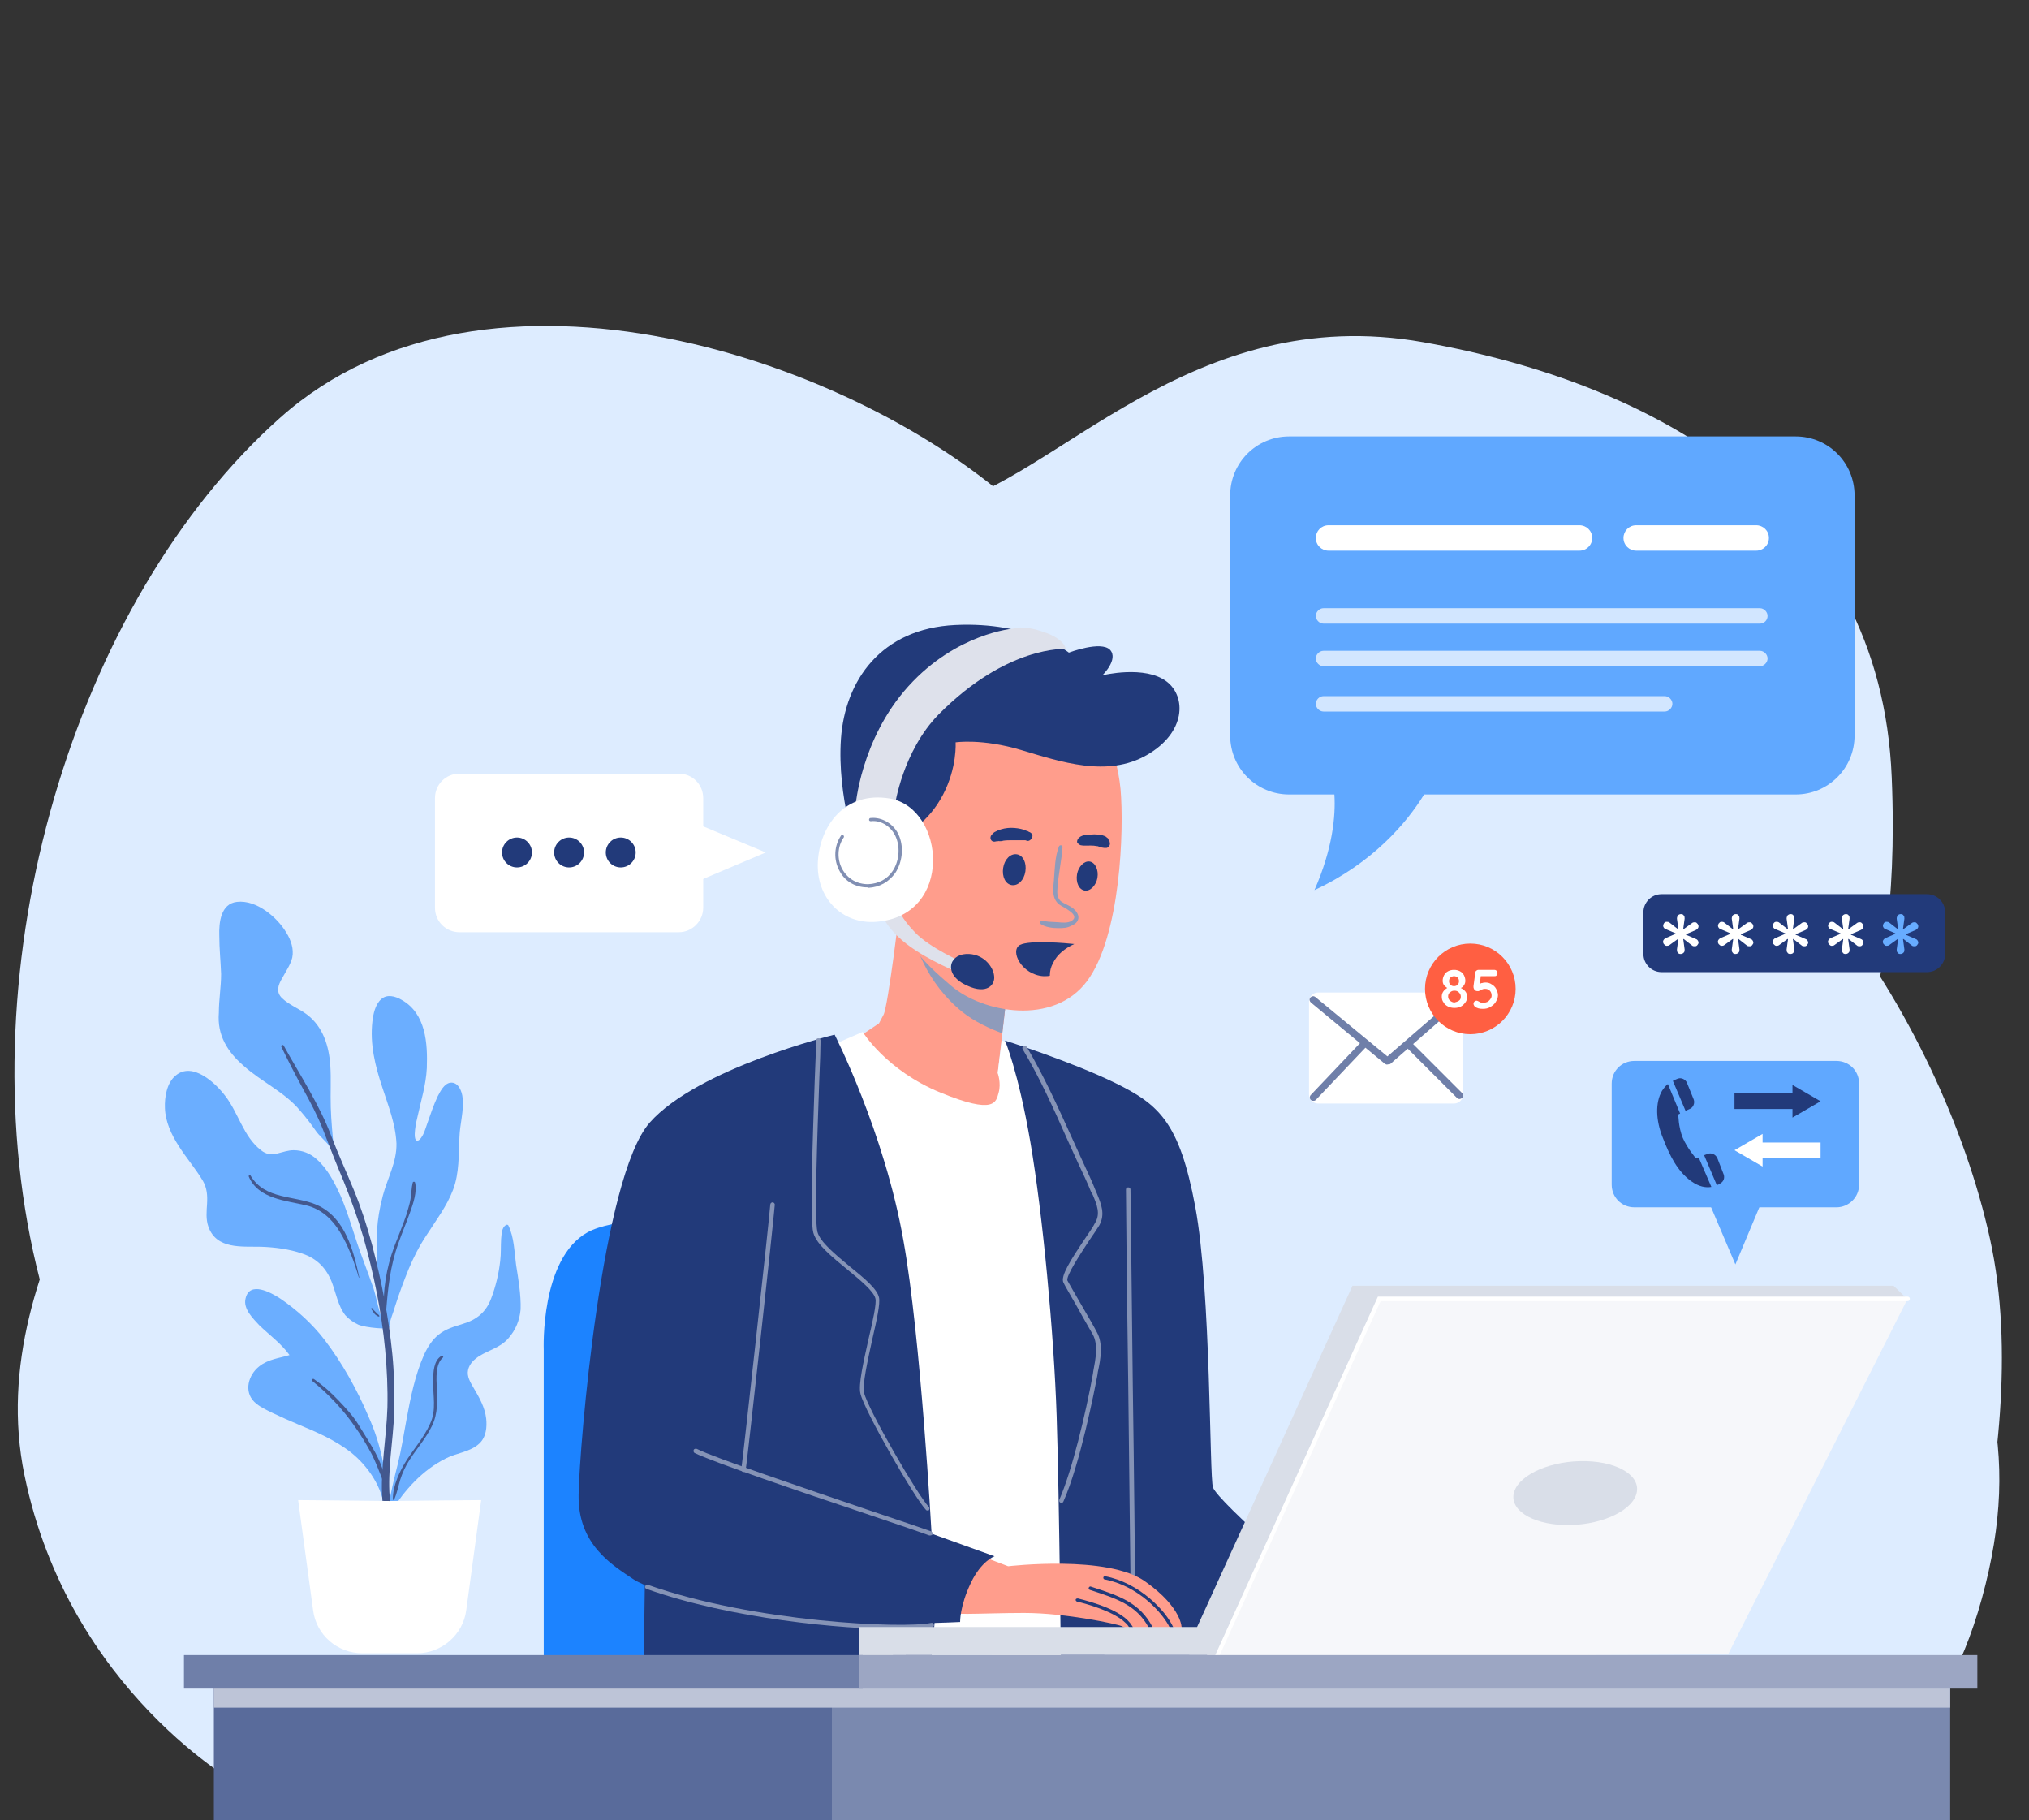 <?xml version="1.0" encoding="UTF-8"?>
<!-- Generator: Adobe Illustrator 27.9.0, SVG Export Plug-In . SVG Version: 6.00 Build 0)  -->
<svg xmlns="http://www.w3.org/2000/svg" xmlns:xlink="http://www.w3.org/1999/xlink" version="1.1" id="Layer_1" x="0px" y="0px" viewBox="0 0 447.8 401.6" style="enable-background:new 0 0 447.8 401.6;" xml:space="preserve">
<rect x="0" y="0" width="447.8" height="401.6" fill="#333333" stroke="none"/>
<style type="text/css">
	.st0{fill:#DDECFF;}
	.st1{fill:#60A8FF;}
	.st2{fill:#223A7A;}
	.st3{fill:#FFFFFF;}
	.st4{fill:#1C83FF;}
	.st5{fill:#FF9D8C;}
	.st6{fill:#8593B6;}
	.st7{fill:#8E9BBB;}
	.st8{fill:#DEE1EB;}
	.st9{fill:#818FB3;}
	.st10{fill:#6BAEFF;}
	.st11{fill:#43588E;}
	.st12{fill:#F6F7FA;}
	.st13{fill:#D9DEE8;}
	.st14{fill:#596B9B;}
	.st15{fill:#7A89AF;}
	.st16{fill:#BDC4D7;}
	.st17{fill:#6F7FA9;}
	.st18{fill:#9CA6C3;}
	.st19{fill:#D2E6FF;}
	.st20{fill:#FF5F42;}
	.st21{fill:#67ACFF;}
</style>
<g id="BACKGROUND">
	<path class="st0" d="M78.3,384.3c0,0-54.6-38.9-70.3-105.1s8.3-146.5,53.8-187c45.5-40.6,127.4-13.2,163.9,20.7   s36.4,33.9,36.4,33.9s34.8,19,80.3,17.4c45.5-1.7,86.1,60.4,96.8,109.2s-14.9,113.4-14.9,113.4L78.3,384.3z"></path>
	<path class="st0" d="M53.4,394.2c0,0-38.1-20.7-48-68.7s33.1-91.9,37.2-115.9s-5-53.8,33.1-77s105.9-14.9,131.6-20.7   c25.7-5.8,55.4-45.5,106.8-36.4c51.3,9.1,101,36.4,103.4,96c2.5,59.6-16.6,61.2,2.5,93.5c19,32.3,26.5,54.6,17.4,87.7   s-28.1,42.2-28.1,42.2L53.4,394.2z"></path>
	<path class="st0" d="M132.9,383.4c-2.4-2.5-37.1-72,1.6-135.7s135.8-56.3,174.5-31.4s57.6,57.1,61.6,91   c3.9,33.9-22.1,86.9-22.1,86.9L132.9,383.4z"></path>
</g>
<g id="OBJECTS">
	<g>
		<g>
			<path class="st1" d="M405.3,266.4h-44.6c-2.8,0-5-2.2-5-5v-22.3c0-2.8,2.2-5,5-5h44.6c2.8,0,5,2.2,5,5v22.3     C410.3,264.2,408,266.4,405.3,266.4z"></path>
			<polygon class="st1" points="383,279 390,262.3 375.9,262.3    "></polygon>
		</g>
		<g>
			<g>
				<g>
					<polygon class="st2" points="382.8,244.7 395.6,244.7 395.6,246.6 401.8,243 395.6,239.4 395.6,241.2 382.8,241.2      "></polygon>
				</g>
				<g>
					<polygon class="st3" points="401.8,252.1 389,252.1 389,250.2 382.8,253.8 389,257.4 389,255.5 401.8,255.5      "></polygon>
				</g>
			</g>
			<g>
				<path class="st2" d="M374.9,255.4l-0.6,0.2c0,0-1.9-2.2-2.9-4.5c-1-2.4-1-5.2-1-5.2l0.4-0.2l-2.7-6.5c-0.5,0.4-0.9,0.9-1.3,1.5      c-1.5,2.6-1.4,6.5,0.2,10.4c1.5,3.9,3.2,7.3,6.2,9.5c1.8,1.3,3.3,1.5,4.5,1.3L374.9,255.4z"></path>
				<path class="st2" d="M376.9,254.6l-0.8,0.3l2.8,6.6c0.3-0.1,0.6-0.2,0.8-0.4c0.7-0.4,1-1.2,0.7-2l-1.4-3.6      C378.6,254.7,377.7,254.3,376.9,254.6z"></path>
				<path class="st2" d="M370.3,238c-0.3,0.1-0.7,0.3-1.1,0.5l2.8,6.6l0.9-0.4c0.8-0.3,1.2-1.3,0.9-2.1l-1.5-3.7      C372,238.2,371.1,237.7,370.3,238z"></path>
			</g>
		</g>
	</g>
	<g>
		<path class="st4" d="M120,372.3v-74.5c0,0-0.8-20.1,9.7-25.9s55-2.7,55-2.7v103H120V372.3z"></path>
	</g>
	<g>
		<g>
			<path class="st5" d="M198.7,199.5c0,0-2.7,22.6-3.7,24.4c-1,1.9-1,1.9-1,1.9l-5.2,3.5c0,0,9.9,14.1,22.1,16.3     c12.2,2.3,11.2-5,11.2-5l-1.9-3.9l2.5-21.5C222.7,215.2,200.5,205.1,198.7,199.5z"></path>
		</g>
		<path class="st3" d="M182.3,231.2l8.1-3.5c0,0,5.2,8.5,17.2,13.4s12.2,2.1,12.8,0s-0.2-4.3-0.2-4.3l0.9-7.2l4.8,1.6l16.7,134.7    l-42.8,2.1L182.3,231.2z"></path>
		<g>
			<path class="st2" d="M221.8,229.6c0,0,2.9,6.7,5.6,22.4s5.2,42.2,5.8,60.4s1,59.8,1,59.8s53.4,0,54,0s4.3-20.5,4.3-20.5     s-23.6-20.2-24.8-23.5c-0.8-2.2-0.4-43.1-3.9-61.9s-8.1-22.6-17.6-27.3C236.4,234.2,221.8,229.6,221.8,229.6z"></path>
		</g>
		<g>
			<path class="st6" d="M250,348.6c-0.3,0-0.5-0.2-0.5-0.5c0-1.5-0.3-22.5-0.5-42.8c-0.3-20.3-0.5-41.3-0.5-42.8     c0-0.3,0.2-0.5,0.5-0.5s0.5,0.2,0.5,0.5c0,1.5,0.3,22.5,0.5,42.8c0.3,20.3,0.5,41.3,0.5,42.8C250.5,348.3,250.3,348.6,250,348.6z     "></path>
		</g>
		<g>
			<path class="st2" d="M142.4,343.5l-0.4,28.8h62.9c0,0,2.7-24.4,1.7-26.7C205.5,343.3,142.4,343.5,142.4,343.5z"></path>
		</g>
		<g>
			<path class="st7" d="M212.4,223.3c2.6,2.1,6.1,3.7,8.8,4.7l1.5-12.8c0,0-16.6-7.6-22.3-13.3C201.6,208.4,204.5,216.9,212.4,223.3     z"></path>
		</g>
		<g>
			<path class="st5" d="M242.1,157.5c0,0,4.3,7.4,5.2,16.6c0.8,9.1,0,32.5-7.4,42.4s-23,7-30,1c-6.5-5.5-12.8-11.6-14.5-23.6     s3.5-34.8,18.2-39.5C228.3,149.6,242.1,157.5,242.1,157.5z"></path>
		</g>
		<g>
			<g>
				<path class="st5" d="M260.8,359.3c0,0-0.7,0-1.8,0c-0.3,0-0.6,0-0.9,0c-1.1,0-2.4-0.1-3.7-0.1c-0.3,0-0.6,0-0.9,0      c-1.3,0-2.4,0.1-3.5,0.1l0,0c-0.2,0-0.5,0-0.8,0c-0.1,0-0.2,0-0.3,0c-0.6-0.1-0.7-0.2-1.4-0.5c-0.8-0.4-12.2-2.9-21.5-2.9      c-9.2,0-17.5,0.7-18.9-0.5c-1.4-1.1-2.2-12.8,5.7-13.5l9.7,3.7c0,0,22.1-2.6,30.3,3.4C261,354.8,260.8,359.3,260.8,359.3z"></path>
			</g>
			<g>
				<g>
					<path class="st2" d="M250.1,359.2c-0.2,0-0.5,0-0.8,0c-0.2-0.3-0.6-0.9-0.9-1.1c-2.5-2.5-8.5-4.2-10.7-4.7       c-0.2-0.1-0.3-0.2-0.3-0.4c0-0.2,0.2-0.3,0.5-0.3c3.2,0.8,10,2.7,11.9,6C249.8,358.6,250,359,250.1,359.2z"></path>
				</g>
			</g>
			<g>
				<g>
					<path class="st2" d="M254.4,359.1c-0.3,0-0.6,0-0.9,0c-2.7-5-7.2-6.4-12.7-8.2l-0.3-0.1c-0.2-0.1-0.3-0.3-0.2-0.5       s0.3-0.3,0.5-0.2l0.3,0.1C246.9,352.1,251.6,353.6,254.4,359.1z"></path>
				</g>
			</g>
			<g>
				<g>
					<path class="st2" d="M259,359.2c-0.3,0-0.6,0-0.8,0c-1.7-3.5-7.1-9.3-14.4-10.7c-0.2,0-0.3-0.2-0.3-0.4c0-0.2,0.2-0.3,0.4-0.3       C251.3,349.2,257.3,355.3,259,359.2z"></path>
				</g>
			</g>
		</g>
		<g>
			<path class="st2" d="M200.3,183.7c0,0,4.6-2.2,7.8-8.3s2.8-11.6,2.8-11.6s5.8-0.9,14.5,1.7c8.7,2.6,19,6.1,27.7,1.1     c8.7-5,8.7-12.9,4.4-16.2c-4.8-3.7-14.2-1.4-14.2-1.4s3.6-3.5,1.7-5.6c-2-2.1-9.1,0.6-9.1,0.6s-8.7-6.9-25.1-6.1     c-16.4,0.8-24.3,12.3-25.2,25.1s3.7,25.7,3.7,25.7L200.3,183.7z"></path>
		</g>
		<g>
			<g>
				<path class="st7" d="M233.7,186.8c-0.9,2.3-0.9,5-1.1,7.4c-0.2,1.9-0.5,4.1,1.2,5.4c0.8,0.6,4.8,2.3,2.7,3.6      c-0.8,0.5-2.1,0.4-2.9,0.3c-0.6,0-1.2-0.1-1.8-0.1s-1.3-0.2-1.9-0.2c-0.4,0-0.5,0.5-0.2,0.7c1,0.7,2.6,0.9,3.8,0.9s2,0,3.1-0.6      c0.7-0.3,1.3-0.8,1.4-1.6c0.1-0.9-0.6-1.7-1.2-2.2c-0.8-0.6-1.7-0.9-2.5-1.4c-1.1-0.8-1-2.1-0.9-3.3c0.2-2.9,0.9-5.8,1.1-8.8      C234.5,186.4,233.8,186.4,233.7,186.8L233.7,186.8z"></path>
			</g>
		</g>
		<g>
			<path class="st2" d="M242.2,193.7c-0.3,1.7-1.6,3-2.8,2.8c-1.3-0.2-2-1.8-1.7-3.6c0.3-1.7,1.6-3,2.8-2.8     C241.7,190.3,242.5,191.9,242.2,193.7z"></path>
		</g>
		<g>
			<path class="st2" d="M226.3,192.3c-0.3,1.9-1.6,3.2-3,3s-2.2-1.9-1.9-3.8c0.3-1.9,1.6-3.2,3-3S226.6,190.4,226.3,192.3z"></path>
		</g>
		<g>
			<g>
				<path class="st2" d="M238.5,186.5c1,0.2,1.9,0,2.9,0.1c0.2,0,0.5,0.1,0.7,0.1s-0.3,0-0.1,0h0.1c0.1,0,0.2,0,0.4,0.1      s0.4,0.1,0.6,0.2c0.2,0,0.4,0.1,0.6,0.1c0.1,0,0.2,0,0.3,0c-0.1,0-0.1,0-0.2,0h0.4c0.6-0.1,0.9-0.8,0.7-1.3      c0-0.2-0.1-0.3-0.2-0.4c0-0.1-0.1-0.1-0.1-0.2l0.1,0.1c0-0.1-0.1-0.1-0.1-0.2c-0.1-0.1-0.1-0.2-0.2-0.2      c-0.1-0.1-0.2-0.1-0.2-0.2c-0.3-0.2-0.6-0.3-0.9-0.4c-0.6-0.1-1.2-0.2-1.8-0.2s-1.2,0.1-1.8,0.1c-0.5,0.1-1.1,0.2-1.5,0.6      c-0.3,0.2-0.5,0.6-0.5,1C237.8,186,238.1,186.4,238.5,186.5L238.5,186.5z"></path>
			</g>
		</g>
		<g>
			<g>
				<path class="st2" d="M227.4,183.7c-0.1-0.1-0.3-0.1-0.4-0.2c-0.1-0.1-0.4-0.2-0.2-0.1c-0.1,0-0.2-0.1-0.3-0.1      c-0.4-0.2-0.8-0.3-1.2-0.4c-0.9-0.2-1.9-0.3-2.9-0.2s-2,0.4-2.9,0.9c-0.1,0.1-0.3,0.2-0.4,0.3c-0.1,0.1-0.1,0.2-0.2,0.3      c0,0,0-0.1,0.1-0.1c-0.3,0.2-0.4,0.5-0.4,0.8s0.2,0.6,0.4,0.7c0.3,0.2,0.7,0.1,1,0c-0.2,0-0.3,0-0.5,0c0.3,0,0.5,0.1,0.8,0      c0,0,0.3-0.1,0.1,0c-0.2,0,0.3,0,0.3,0c0.1,0,0.4,0,0,0c0.1,0,0.1,0,0.2,0c0.2,0,0.3,0,0.5-0.1c0.7-0.1,1.4-0.1,2-0.1      s1.3,0,1.9,0c0.3,0,0.5,0,0.8,0c0.2,0,0.1,0,0,0c0.1,0,0.1,0,0.2,0c0.1,0,0.2,0.1,0.3,0.1c0.4,0.2,1-0.2,1.1-0.6      C228,184.5,227.9,184,227.4,183.7L227.4,183.7z"></path>
			</g>
		</g>
		<g>
			<path class="st2" d="M232.4,212.5c0.9-1.9,2.7-3.3,4.7-4.2c-1.7-0.2-9.9-0.9-12,0.2c-2.3,1.3,0.4,6.6,5.2,6.9c0.5,0,1,0,1.4-0.1     C231.7,214.3,231.9,213.4,232.4,212.5z"></path>
		</g>
		<g>
			<path class="st8" d="M194.5,201.4c0,0,0.8,3.2,5.6,6.9s11.7,6.4,11.7,6.4l0.6-2.4c0,0-7.1-3.1-10.4-6.5c-3.3-3.4-3.7-5.3-3.7-5.3     L194.5,201.4z"></path>
		</g>
		<g>
			<path class="st2" d="M213.2,210.5c3.8-0.2,6,2.8,6.2,4.8c0.3,2-1.6,4.2-5.9,2.2C208.2,215.2,209.3,210.7,213.2,210.5z"></path>
		</g>
		<g>
			<path class="st8" d="M197.5,177.7c0,0,1.7-11.9,9.6-20c15.2-15.4,28.1-14.5,28.1-14.5s-0.1-2.2-5-3.8c-4.6-1.6-6.6-0.7-6.6-0.7     s-12.5,1-23.1,12.7S188.8,178,188.8,178L197.5,177.7z"></path>
		</g>
		<g>
			<g>
				<path class="st3" d="M196.4,176.2c-10-1.7-15.5,6.1-15.9,14s5.3,13.8,12.9,13.2C210.6,202.1,208.6,178.3,196.4,176.2z"></path>
			</g>
			<g>
				<path class="st9" d="M191.4,195.8c-2.6,0-4.9-1.3-6.1-3.6c-1.4-2.5-1.2-5.6,0.3-7.8c0.1-0.2,0.3-0.2,0.5-0.1      c0.2,0.1,0.2,0.4,0.1,0.5c-1.4,2-1.5,4.8-0.3,7c1.2,2.1,3.2,3.3,5.7,3.3c2.3-0.1,4.2-1.1,5.4-2.9c1.4-2.1,1.7-5,0.8-7.3      c-0.9-2.4-3.3-4-5.6-3.7c-0.2,0-0.4-0.1-0.4-0.3s0.1-0.4,0.3-0.4c2.6-0.3,5.4,1.4,6.4,4.1c1,2.6,0.6,5.7-0.9,8      c-1.4,2-3.5,3.2-6,3.3C191.6,195.8,191.5,195.8,191.4,195.8z"></path>
			</g>
		</g>
		<g>
			<path class="st2" d="M184.2,228.3c0,0-30.2,7.4-40.8,19.4c-10.6,12-15.5,71.2-15.7,82.1c-0.2,11,7.4,15.5,12,18.6     s24.6,8.7,40.8,9.5s31.4,0,31.4,0s-0.1-3.5,2.4-8.7c2.3-4.8,5.2-5.8,5.2-5.8l-13.9-5c0,0-2.4-43.5-6.2-64.6     C195.2,249.8,184.2,228.3,184.2,228.3z"></path>
		</g>
		<g>
			<path class="st6" d="M234.3,331.6c-0.1,0-0.1,0-0.2,0c-0.3-0.1-0.4-0.4-0.3-0.7c2.8-6.4,5.8-18.9,7.4-27.7l0.1-0.7     c0.5-2.6,1.1-5.8-0.1-8c-0.6-1.1-2.1-3.6-3.4-6c-1.4-2.5-2.8-4.8-3.1-5.5c-0.7-1.4,1.6-5,4.9-9.9c0.9-1.3,1.7-2.5,2.1-3.3     c1.2-2,0.4-3.9-0.5-6.1l-0.4-0.7c-0.8-2-1.8-4.1-2.7-6c-0.4-0.8-0.7-1.6-1.1-2.4c-0.5-1.1-1-2.2-1.5-3.3     c-2.9-6.5-5.9-13.3-9.8-19.8c-0.1-0.2-0.1-0.5,0.2-0.7c0.2-0.1,0.5-0.1,0.7,0.2c3.9,6.6,6.9,13.3,9.9,19.9c0.5,1.1,1,2.2,1.5,3.3     c0.4,0.8,0.7,1.6,1.1,2.4c0.9,2,1.9,4,2.7,6.1l0.3,0.7c0.9,2.2,1.9,4.5,0.5,7c-0.5,0.8-1.3,2-2.2,3.3c-1.7,2.6-5.3,8-4.8,8.9     c0.4,0.7,1.7,3,3.1,5.4s2.8,4.8,3.4,6c1.4,2.5,0.8,6,0.2,8.7l-0.1,0.7c-0.6,3.2-3.8,19.6-7.5,27.9     C234.6,331.5,234.5,331.6,234.3,331.6z"></path>
		</g>
		<g>
			<path class="st6" d="M204.8,333.3c-0.1,0-0.3,0-0.4-0.1c-2.4-2.4-13.7-22-14.5-25.7c-0.5-2,0.7-7.1,1.8-12.1     c0.9-3.8,1.8-7.8,1.5-8.9c-0.4-1.6-3.3-4-6.1-6.3c-3.4-2.8-6.9-5.6-7.6-8.2c-0.8-2.9-0.1-21.3,0.3-33.4c0.2-4.4,0.3-7.8,0.3-9     c0-0.3,0.2-0.5,0.5-0.5l0,0c0.3,0,0.5,0.2,0.5,0.5c0,1.2-0.1,4.7-0.3,9.1c-0.4,11.3-1.1,30.3-0.4,33.1c0.6,2.3,4.1,5.1,7.2,7.7     c3.1,2.5,6,4.9,6.4,6.8c0.3,1.3-0.5,5-1.5,9.3c-1,4.6-2.2,9.9-1.8,11.7c0.8,3.6,12,22.9,14.3,25.2c0.2,0.2,0.2,0.5,0,0.7     C205,333.3,204.9,333.3,204.8,333.3z"></path>
		</g>
		<g>
			<path class="st6" d="M164.1,324.8L164.1,324.8c-0.3,0-0.5-0.3-0.5-0.6c0.4-2.6,6.1-54.4,6.4-58.4c0-0.3,0.3-0.5,0.5-0.5     c0.3,0,0.5,0.3,0.5,0.5c-0.3,4-6,55.8-6.4,58.4C164.6,324.6,164.4,324.8,164.1,324.8z"></path>
		</g>
		<g>
			<path class="st6" d="M205.3,338.8c-0.1,0-0.1,0-0.2,0c-1.3-0.5-6.9-2.4-14-4.8c-14.4-4.8-34-11.5-37.8-13.4     c-0.2-0.1-0.3-0.4-0.2-0.7c0.1-0.2,0.4-0.3,0.7-0.2c3.7,1.9,24.1,8.8,37.6,13.4c7.1,2.4,12.8,4.3,14.1,4.8     c0.3,0.1,0.4,0.4,0.3,0.7C205.7,338.7,205.5,338.8,205.3,338.8z"></path>
		</g>
		<g>
			<path class="st6" d="M198.4,359.5c-12.6,0-37.1-2.3-55.7-8.9c-0.3-0.1-0.4-0.4-0.3-0.6c0.1-0.3,0.4-0.4,0.6-0.3     c23.5,8.3,56.4,9.7,62.5,8.4c0.3-0.1,0.5,0.1,0.6,0.4s-0.1,0.5-0.4,0.6C204.4,359.3,201.8,359.5,198.4,359.5z"></path>
		</g>
	</g>
	<g>
		<g>
			<g>
				<path class="st10" d="M53.8,235.2c3.9,3.5,8.9,5.7,12.3,9.7c1.4,1.6,2.6,3.2,3.8,4.9c0.9,1.2,3.4,3.2,3.8,4.7      c0.2,0.7,0.1-0.2,0-0.9v-0.1c-0.3-3-0.6-6.1-0.7-9.2c-0.1-3.1,0.1-6.1-0.1-9.2c-0.3-4.3-1.6-8.5-5.1-11.2      c-1.7-1.3-3.9-2.1-5.5-3.6c-1.5-1.4-0.9-3,0-4.5c0.8-1.5,1.8-2.9,2.2-4.5c0.4-1.9-0.3-3.9-1.3-5.5c-2-3.4-6.6-7.3-10.9-6.8      c-3.6,0.4-4,4.6-3.9,7.5c0,2.8,0.3,5.6,0.4,8.4c0,2.9-0.5,5.7-0.5,8.6C47.9,228.4,50.2,232.1,53.8,235.2z"></path>
				<path class="st10" d="M90.2,280c1.1-2.6,2.3-5,3.9-7.4c2.1-3.3,4.5-6.4,5.9-10.1s1.2-7.7,1.4-11.6c0.1-2.9,1-5.7,0.7-8.6      c-0.1-1.4-0.9-3.6-2.7-3.4c-1.4,0.2-2.2,1.9-2.8,3c-0.9,1.9-1.6,4-2.3,6c-0.3,0.8-0.5,1.6-0.9,2.4c-0.2,0.4-0.8,1.5-1.4,1.4      c-1-0.3-0.1-4.4,0.1-5.1c0.8-3.7,1.9-7.1,2.1-10.9c0.2-5.5-0.2-12.1-5.6-15.1c-1.4-0.8-3.2-1.3-4.5-0.1s-1.7,3.2-1.9,4.8      c-0.6,5.1,0.6,9.9,2.2,14.7c1.3,4,2.9,8,3.1,12.3c0.1,4.1-2,7.7-3,11.5c-1.6,6.1-1.3,9.4-1.3,11.4c0,2.5,0.1,4.9,0.3,7.4      c0.2,2.3,0.4,4.6,0.6,6.8c0.1,0.5,0.1,0.9,0.2,1.4c-0.9-2.1-1.2-4.5-1.9-6.6c-1.3-3.8-2.8-7.4-4-11.2c-1-3.1-2-6.3-3.3-9.3      c-1.3-2.8-2.8-5.8-5.2-7.9c-1.4-1.3-3.2-2-5.1-2c-1.2,0-2.3,0.4-3.5,0.7c-1.4,0.4-2.6,0.2-3.7-0.7c-3.9-3-5-8.3-7.9-12      c-2.1-2.8-7.2-7.6-10.9-4.5c-2,1.6-2.5,4.8-2.4,7.2c0.1,3,1.4,5.8,3,8.3c1.7,2.7,3.8,5.1,5.4,7.8c0.9,1.6,1,3.2,0.9,5      c-0.1,1.7-0.3,3.4,0.3,5.1c1.8,5,7.3,4.3,11.6,4.4c3,0.1,6.2,0.5,9.1,1.5c3.3,1.1,5.4,3.3,6.6,6.5c0.9,2.4,1.3,5,2.9,7.1      c0.8,0.9,1.8,1.6,2.9,2.1c1.7,0.7,6.8,1.1,6.8,0.6c0.1-1.6,0.9-3.2,1.3-4.7C88.1,285.4,89.1,282.7,90.2,280z"></path>
				<path class="st10" d="M113.9,279.1c-0.4-2.9-0.4-6-1.7-8.7c-0.1-0.2-0.4-0.2-0.5-0.1c-1,0.5-1,2.1-1.1,3.1      c-0.1,1.6,0,3.2-0.2,4.8c-0.3,2.8-1,5.7-2,8.3c-1.1,3-3.2,4.7-6.2,5.6c-1.9,0.6-3.8,1.1-5.4,2.4c-1.4,1.1-2.4,2.7-3.2,4.4      c-2,4.5-3,9.5-3.9,14.4c-0.6,3.2-1.1,6.5-1.9,9.7s-1.6,6.4-2.1,9.7c-0.1,0.2-0.2,0.3-0.2,0.5c-0.2,0.5,0.6,0.8,0.8,0.3      c3.1-4.8,6.9-9.1,12.1-11.7c2.3-1.2,5.4-1.4,7.4-3.3c1.5-1.4,1.7-3.6,1.5-5.5c-0.3-2.5-1.5-4.6-2.8-6.8      c-0.7-1.2-1.5-2.5-1.2-3.9s1.4-2.4,2.5-3.1c2.1-1.3,4.7-1.9,6.4-3.9c1.6-1.8,2.5-4,2.7-6.4C115,285.7,114.4,282.2,113.9,279.1z"></path>
				<path class="st10" d="M71.6,295.6c-2.7-3.5-6.1-6.6-9.8-9.1c-2-1.3-6.7-3.9-7.6,0c-0.6,2.3,1.7,4.5,3.1,6c2.2,2.1,4.8,4,6.6,6.5      c-2.3,0.7-4.7,0.9-6.7,2.5c-2.4,1.9-3.4,5.5-1.1,7.8c1.1,1.1,2.7,1.8,4.1,2.5c1.9,0.9,3.7,1.7,5.6,2.5c4.1,1.7,8.3,3.5,11.8,6.3      c3.6,2.9,6.9,7.7,7.2,12.4c0,0.4-0.1,0,0.1-0.2c0.1,0.1,0.6-0.1,0.6-0.4c-0.1-6.9-1.3-13.5-4.2-19.9      C78.8,306.6,75.5,300.7,71.6,295.6z"></path>
			</g>
			<g>
				<path class="st11" d="M62.1,231c1.5,3.1,3.1,6.2,4.8,9.3c1.6,2.9,3.2,5.9,4.4,9c1.5,3.9,3,7.7,4.6,11.5c1.6,4,3.1,8.1,4.3,12.2      c2.3,8.1,4,16.4,4.8,24.8c0.4,4.3,0.6,8.5,0.5,12.8c-0.1,3.3-0.5,6.7-0.8,10c-0.3,3.5-0.6,7-0.3,10.4c0.2,2.9,0.7,6.4,3,8.4      c0.4,0.4,1.1-0.1,0.8-0.6c-2.7-5.5-2.5-11.5-2-17.4c0.3-3.3,0.7-6.6,0.8-9.9c0.1-4.2,0-8.4-0.4-12.6c-0.8-8.2-2.4-16.3-4.5-24.3      c-1.1-4.1-2.4-8.1-4-12s-3.4-7.8-4.9-11.7c-2.7-7.2-6.9-13.5-10.6-20.2C62.4,230.4,61.9,230.7,62.1,231L62.1,231z"></path>
			</g>
			<g>
				<path class="st11" d="M85.2,289.6c0.4-5.2,0.9-10.2,2.7-15.2c0.8-2.3,1.8-4.6,2.6-6.9c0.7-1.9,1.6-4.6,1.1-6.6      c-0.1-0.2-0.4-0.2-0.5,0c-0.3,1.2-0.3,2.5-0.5,3.7s-0.6,2.3-0.9,3.4c-0.8,2.4-1.8,4.7-2.7,7.1c-1.7,4.6-2.6,9.7-2.2,14.6      C84.8,289.9,85.1,289.9,85.2,289.6L85.2,289.6z"></path>
			</g>
			<g>
				<path class="st11" d="M54.9,259.6c2.1,5,8.3,5.3,12.8,6.4c3.2,0.8,5.6,3,7.3,5.8c1.9,3.1,3.2,6.7,4.2,10.1h0.1      c-1.3-6-3.1-13.2-9.3-16c-5-2.2-11.5-1.1-14.7-6.5C55.3,259.2,54.8,259.3,54.9,259.6L54.9,259.6z"></path>
			</g>
			<g>
				<path class="st11" d="M81.9,288.8c0.2,0.3,0.5,0.7,0.7,1c0.1,0.2,0.3,0.3,0.4,0.4c0.2,0.1,0.4,0.3,0.6,0.3      c0.1,0,0.2-0.1,0.1-0.2c-0.1-0.2-0.3-0.3-0.4-0.4s-0.3-0.3-0.4-0.4c-0.3-0.3-0.6-0.6-0.8-0.9C81.9,288.7,81.8,288.8,81.9,288.8      L81.9,288.8z"></path>
			</g>
			<g>
				<path class="st11" d="M68.9,304.7c3.6,2.9,6.9,6.4,9.5,10.2c1.3,1.8,2.4,3.7,3.5,5.7c1.1,2.1,1.9,4.4,2.8,6.6      c0.1,0.2,0.4,0.2,0.4,0c-0.5-4.7-3.5-8.7-5.9-12.7c-1.2-2-2.8-3.7-4.4-5.4c-1.7-1.8-3.5-3.4-5.5-4.8      C69,304.1,68.7,304.5,68.9,304.7L68.9,304.7z"></path>
			</g>
			<g>
				<path class="st11" d="M97.4,299.2c-1.7,1-1.8,3.7-1.8,5.4c-0.1,3.3,0.8,6.5-0.7,9.6c-1.3,2.9-3.4,5.3-5.1,7.9      c-1.6,2.5-3.1,5.7-3.1,8.7c0,0.2,0.3,0.3,0.3,0.1c0.6-1.4,0.9-2.9,1.3-4.3c0.5-1.6,1.2-3.1,2.1-4.5c1.6-2.5,3.6-4.7,4.9-7.4      c1.4-2.8,1.2-5.6,1.1-8.6c-0.1-1.9-0.3-5.1,1.3-6.5C98,299.4,97.7,299,97.4,299.2L97.4,299.2z"></path>
			</g>
		</g>
		<path class="st3" d="M85.9,331.2c-6.9-0.1-20.1-0.2-20.1-0.2l3.3,24.3c0.7,5.5,5.4,9.5,10.9,9.5h5.7h0.6H92    c5.5,0,10.2-4.1,10.9-9.5l3.3-24.3C106,331,92.8,331.1,85.9,331.2z"></path>
	</g>
	<g>
		<g>
			<g>
				<polygon class="st12" points="421,286.6 381.4,365 266.1,365.8 301.7,285.5     "></polygon>
			</g>
			<g>
				<path class="st13" d="M189.6,365.3V359h74.6l34.3-75.3h119.4l3,2.9H304.4l-35.7,78.6C268.7,365.2,189.6,365.1,189.6,365.3z"></path>
			</g>
			<g>
				<path class="st13" d="M361.1,329.8c-1.3,3.9-8.4,6.9-15.8,6.7c-7.4-0.2-12.4-3.5-11.1-7.4s8.4-6.9,15.8-6.7      C357.5,322.6,362.4,325.9,361.1,329.8z"></path>
			</g>
		</g>
		<g>
			<path class="st3" d="M268.7,365.7c-0.1,0-0.1,0-0.2,0c-0.3-0.1-0.4-0.4-0.2-0.7l35.8-78.9H421c0.3,0,0.5,0.2,0.5,0.5     s-0.2,0.5-0.5,0.5H304.7l-35.6,78.3C269,365.6,268.9,365.7,268.7,365.7z"></path>
		</g>
	</g>
	<g>
		<g>
			<rect x="47.2" y="371.2" class="st14" width="137.2" height="30.4"></rect>
			<rect x="183.6" y="371.2" class="st15" width="246.8" height="30.4"></rect>
		</g>
		<polygon class="st16" points="184.4,371.2 183.6,371.2 47.2,371.2 47.2,376.8 183.6,376.8 184.4,376.8 430.4,376.8 430.4,371.2       "></polygon>
		<rect x="40.6" y="365.2" class="st17" width="149.8" height="7.4"></rect>
		<rect x="189.6" y="365.2" class="st18" width="246.8" height="7.4"></rect>
	</g>
	<g>
		<path class="st3" d="M149.8,205.7h-48.4c-3,0-5.4-2.4-5.4-5.4v-24.2c0-3,2.4-5.4,5.4-5.4h48.4c3,0,5.4,2.4,5.4,5.4v24.2    C155.2,203.2,152.8,205.7,149.8,205.7z"></path>
		<polygon class="st3" points="169,188.1 150.8,180.5 150.8,195.8   "></polygon>
		<g>
			<circle class="st2" cx="114.1" cy="188.1" r="3.3"></circle>
			<circle class="st2" cx="125.6" cy="188.1" r="3.3"></circle>
			<circle class="st2" cx="137" cy="188.1" r="3.3"></circle>
		</g>
	</g>
	<g>
		<path class="st1" d="M396.3,96.3H284.5c-7.2,0-13,5.8-13,13v53c0,7.2,5.8,13,13,13h10c0.3,4.8-0.4,12-4.4,21.1    c12.9-6,20.4-14.9,24.2-21.1h82c7.2,0,13-5.8,13-13v-53C409.3,102.1,403.5,96.3,396.3,96.3z"></path>
		<path class="st3" d="M348.6,121.5h-55.4c-1.5,0-2.8-1.2-2.8-2.8l0,0c0-1.5,1.2-2.8,2.8-2.8h55.4c1.5,0,2.8,1.2,2.8,2.8l0,0    C351.4,120.3,350.1,121.5,348.6,121.5z"></path>
		<path class="st19" d="M388.4,137.6h-96.3c-0.9,0-1.7-0.8-1.7-1.7l0,0c0-0.9,0.8-1.7,1.7-1.7h96.3c0.9,0,1.7,0.8,1.7,1.7l0,0    C390.1,136.9,389.3,137.6,388.4,137.6z"></path>
		<path class="st19" d="M388.4,147h-96.3c-0.9,0-1.7-0.8-1.7-1.7l0,0c0-0.9,0.8-1.7,1.7-1.7h96.3c0.9,0,1.7,0.8,1.7,1.7l0,0    C390.1,146.2,389.3,147,388.4,147z"></path>
		<path class="st19" d="M367.4,157h-75.3c-0.9,0-1.7-0.8-1.7-1.7l0,0c0-0.9,0.8-1.7,1.7-1.7h75.3c0.9,0,1.7,0.8,1.7,1.7l0,0    C369.1,156.2,368.3,157,367.4,157z"></path>
		<path class="st3" d="M387.6,121.5h-26.5c-1.5,0-2.8-1.2-2.8-2.8l0,0c0-1.5,1.2-2.8,2.8-2.8h26.5c1.5,0,2.8,1.2,2.8,2.8l0,0    C390.4,120.3,389.1,121.5,387.6,121.5z"></path>
	</g>
	<g>
		<path class="st3" d="M320.9,243.5h-30c-1.1,0-2-0.9-2-2V221c0-1.1,0.9-2,2-2h30c1.1,0,2,0.9,2,2v20.5    C322.9,242.6,322,243.5,320.9,243.5z"></path>
		<g>
			<g>
				<path class="st17" d="M306.1,234.9c-0.2,0-0.3-0.1-0.5-0.2l-16.3-13.5c-0.3-0.3-0.4-0.7-0.1-1.1c0.3-0.3,0.7-0.4,1.1-0.1      l15.9,13.1l15.5-13.4c0.3-0.3,0.8-0.2,1.1,0.1c0.3,0.3,0.2,0.8-0.1,1.1l-15.9,13.9C306.5,234.8,306.3,234.9,306.1,234.9z"></path>
			</g>
			<g>
				<path class="st17" d="M289.8,242.9c-0.2,0-0.4-0.1-0.5-0.2c-0.3-0.3-0.3-0.8,0-1.1l11.4-12c0.3-0.3,0.8-0.3,1.1,0      c0.3,0.3,0.3,0.8,0,1.1l-11.4,12C290.2,242.9,290,242.9,289.8,242.9z"></path>
			</g>
			<g>
				<path class="st17" d="M322.1,242.5c-0.2,0-0.4-0.1-0.5-0.2l-11.4-11.4c-0.3-0.3-0.3-0.8,0-1.1s0.8-0.3,1.1,0l11.4,11.4      c0.3,0.3,0.3,0.8,0,1.1C322.4,242.4,322.3,242.5,322.1,242.5z"></path>
			</g>
		</g>
		<g>
			<g>
				<circle class="st20" cx="324.5" cy="218.2" r="10"></circle>
			</g>
			<g>
				<path class="st3" d="M323.5,218.9c0.2,0.3,0.3,0.7,0.3,1c0,0.5-0.1,0.9-0.4,1.3c-0.3,0.4-0.6,0.7-1,0.9s-0.9,0.3-1.4,0.3      s-1-0.1-1.4-0.3s-0.8-0.5-1-0.9c-0.3-0.4-0.4-0.8-0.4-1.3c0-0.8,0.4-1.4,1.2-1.9c-0.3-0.2-0.5-0.4-0.7-0.6      c-0.2-0.3-0.3-0.6-0.3-1s0.1-0.8,0.3-1.2c0.2-0.4,0.5-0.7,0.9-0.9s0.8-0.3,1.3-0.3s0.9,0.1,1.3,0.3s0.7,0.5,0.9,0.9      c0.2,0.4,0.3,0.8,0.3,1.2s-0.1,0.7-0.3,1c-0.2,0.3-0.4,0.5-0.7,0.6C323,218.3,323.3,218.6,323.5,218.9z M322,220.8      c0.3-0.2,0.4-0.5,0.4-0.9c0-0.3-0.1-0.6-0.4-0.9s-0.6-0.4-1-0.4s-0.7,0.1-1,0.4c-0.3,0.2-0.4,0.5-0.4,0.9c0,0.3,0.1,0.6,0.4,0.9      c0.3,0.2,0.6,0.4,1,0.4C321.4,221.1,321.7,221,322,220.8z M320.1,215.7c-0.2,0.2-0.3,0.5-0.3,0.8s0.1,0.6,0.3,0.8      c0.2,0.2,0.5,0.3,0.8,0.3s0.6-0.1,0.8-0.3c0.2-0.2,0.3-0.5,0.3-0.8s-0.1-0.6-0.3-0.8c-0.2-0.2-0.5-0.3-0.8-0.3      S320.4,215.5,320.1,215.7z"></path>
				<path class="st3" d="M329.2,217.2c0.4,0.2,0.8,0.6,1,1s0.4,0.9,0.4,1.4s-0.2,1-0.5,1.5s-0.7,0.8-1.2,1.1s-1,0.4-1.6,0.4      c-0.3,0-0.6,0-1-0.1c-0.3-0.1-0.6-0.2-0.8-0.4c-0.1-0.1-0.2-0.2-0.2-0.3c-0.1-0.1-0.1-0.3-0.1-0.4c0-0.1,0.1-0.3,0.2-0.4      c0.1-0.1,0.3-0.2,0.5-0.2c0.1,0,0.3,0.1,0.5,0.2c0.3,0.2,0.6,0.3,0.9,0.3s0.6-0.1,0.9-0.2s0.5-0.4,0.7-0.6      c0.2-0.3,0.3-0.5,0.3-0.8c0-0.4-0.1-0.8-0.4-1.1s-0.6-0.4-1.1-0.4c-0.2,0-0.3,0-0.5,0.1c-0.1,0-0.3,0.1-0.5,0.2      c-0.1,0.1-0.3,0.1-0.3,0.2c-0.1,0-0.2,0-0.3,0c-0.3,0-0.5-0.1-0.7-0.3c-0.1-0.2-0.2-0.4-0.2-0.6c0-0.1,0-0.1,0-0.2l0.4-3      c0-0.2,0.1-0.3,0.2-0.4c0.1-0.1,0.3-0.2,0.5-0.2h3.5c0.2,0,0.4,0.1,0.5,0.2s0.2,0.3,0.2,0.5s-0.1,0.3-0.2,0.5s-0.3,0.2-0.5,0.2      h-3l-0.2,1.7c0.2-0.1,0.3-0.2,0.6-0.2c0.2-0.1,0.5-0.1,0.7-0.1C328.3,216.8,328.8,216.9,329.2,217.2z"></path>
			</g>
		</g>
	</g>
	<g>
		<g>
			<path class="st2" d="M425.3,214.5h-58.6c-2.2,0-4-1.8-4-4v-9.2c0-2.2,1.8-4,4-4h58.6c2.2,0,4,1.8,4,4v9.2     C429.3,212.7,427.5,214.5,425.3,214.5z"></path>
		</g>
		<g>
			<path class="st3" d="M370.9,210.5c-0.3,0-0.5-0.1-0.6-0.3c-0.2-0.2-0.2-0.4-0.2-0.7l0.3-2.2c0-0.1,0-0.1,0-0.1h-0.1l-1.8,1.3     c-0.2,0.2-0.5,0.2-0.7,0.2s-0.4-0.2-0.6-0.4c-0.2-0.3-0.2-0.6-0.1-0.8s0.3-0.4,0.5-0.5l2.1-0.9c0.1,0,0.1,0,0.1-0.1     c0,0,0-0.1-0.1-0.1l-2.1-0.9c-0.3-0.1-0.4-0.3-0.5-0.5s0-0.5,0.1-0.7s0.3-0.4,0.6-0.4c0.2,0,0.5,0,0.7,0.2l1.8,1.4     c0.1,0,0.1,0,0.1,0v-0.1l-0.3-2.2c0-0.3,0.1-0.5,0.2-0.7c0.2-0.2,0.4-0.3,0.7-0.3c0.3,0,0.5,0.1,0.6,0.3c0.2,0.2,0.2,0.4,0.2,0.7     l-0.3,2.2c0,0.1,0,0.1,0,0.1h0.1l1.8-1.3c0.2-0.2,0.5-0.2,0.7-0.2c0.3,0,0.4,0.2,0.6,0.4c0.2,0.3,0.2,0.6,0.1,0.8     s-0.3,0.4-0.5,0.5l-2.1,0.9c-0.1,0-0.1,0-0.1,0.1c0,0,0,0.1,0.1,0.1l2.1,0.9c0.3,0.1,0.4,0.3,0.5,0.5s0.1,0.5-0.1,0.7     c-0.1,0.2-0.3,0.4-0.6,0.4c-0.3,0-0.5,0-0.7-0.2l-1.8-1.4c-0.1,0-0.1,0-0.1,0v0.1l0.3,2.2c0,0.3,0,0.5-0.2,0.7     S371.2,210.5,370.9,210.5z"></path>
		</g>
		<g>
			<path class="st3" d="M383,210.5c-0.3,0-0.5-0.1-0.6-0.3c-0.2-0.2-0.2-0.4-0.2-0.7l0.3-2.2c0-0.1,0-0.1,0-0.1h-0.1l-1.8,1.3     c-0.2,0.2-0.5,0.2-0.7,0.2s-0.4-0.2-0.6-0.4c-0.2-0.3-0.2-0.6-0.1-0.8s0.3-0.4,0.5-0.5l2.1-0.9c0.1,0,0.1,0,0.1-0.1     c0,0,0-0.1-0.1-0.1l-2.1-0.9c-0.3-0.1-0.4-0.3-0.5-0.5s0-0.5,0.1-0.7c0.2-0.2,0.3-0.4,0.6-0.4c0.2,0,0.5,0,0.7,0.2l1.8,1.4     c0.1,0,0.1,0,0.1,0v-0.1l-0.3-2.2c0-0.3,0.1-0.5,0.2-0.7c0.2-0.2,0.4-0.3,0.7-0.3c0.3,0,0.5,0.1,0.6,0.3c0.2,0.2,0.2,0.4,0.2,0.7     l-0.3,2.2c0,0.1,0,0.1,0,0.1h0.1l1.8-1.3c0.2-0.2,0.5-0.2,0.7-0.2c0.3,0,0.4,0.2,0.6,0.4c0.2,0.3,0.2,0.6,0.1,0.8     s-0.3,0.4-0.5,0.5l-2.1,0.9c-0.1,0-0.1,0-0.1,0.1c0,0,0,0.1,0.1,0.1l2.1,0.9c0.3,0.1,0.4,0.3,0.5,0.5s0.1,0.5-0.1,0.7     c-0.1,0.2-0.3,0.4-0.6,0.4c-0.3,0-0.5,0-0.7-0.2l-1.8-1.4c-0.1,0-0.1,0-0.1,0v0.1l0.3,2.2c0,0.3,0,0.5-0.2,0.7     S383.3,210.5,383,210.5z"></path>
		</g>
		<g>
			<path class="st3" d="M395.1,210.5c-0.3,0-0.5-0.1-0.6-0.3c-0.2-0.2-0.2-0.4-0.2-0.7l0.3-2.2c0-0.1,0-0.1,0-0.1h-0.1l-1.8,1.3     c-0.2,0.2-0.5,0.2-0.7,0.2s-0.4-0.2-0.6-0.4c-0.2-0.3-0.2-0.6-0.1-0.8s0.3-0.4,0.5-0.5l2.1-0.9c0.1,0,0.1,0,0.1-0.1     c0,0,0-0.1-0.1-0.1l-2.1-0.9c-0.3-0.1-0.4-0.3-0.5-0.5s0-0.5,0.1-0.7s0.3-0.4,0.6-0.4c0.2,0,0.5,0,0.7,0.2l1.8,1.4     c0.1,0,0.1,0,0.1,0v-0.1l-0.3-2.2c0-0.3,0.1-0.5,0.2-0.7c0.2-0.2,0.4-0.3,0.7-0.3c0.3,0,0.5,0.1,0.6,0.3c0.2,0.2,0.2,0.4,0.2,0.7     l-0.3,2.2c0,0.1,0,0.1,0,0.1h0.1l1.8-1.3c0.2-0.2,0.5-0.2,0.7-0.2c0.3,0,0.4,0.2,0.6,0.4c0.2,0.3,0.2,0.6,0.1,0.8     s-0.3,0.4-0.5,0.5l-2.1,0.9c-0.1,0-0.1,0-0.1,0.1c0,0,0,0.1,0.1,0.1l2.1,0.9c0.3,0.1,0.4,0.3,0.5,0.5s0.1,0.5-0.1,0.7     c-0.1,0.2-0.3,0.4-0.6,0.4c-0.3,0-0.5,0-0.7-0.2l-1.8-1.4c-0.1,0-0.1,0-0.1,0v0.1l0.3,2.2c0,0.3,0,0.5-0.2,0.7     C395.7,210.4,395.4,210.5,395.1,210.5z"></path>
		</g>
		<g>
			<path class="st3" d="M407.3,210.5c-0.3,0-0.5-0.1-0.6-0.3c-0.2-0.2-0.2-0.4-0.2-0.7l0.3-2.2c0-0.1,0-0.1,0-0.1h-0.1l-1.8,1.3     c-0.2,0.2-0.5,0.2-0.7,0.2s-0.4-0.2-0.6-0.4c-0.2-0.3-0.2-0.6-0.1-0.8s0.3-0.4,0.5-0.5l2.1-0.9c0.1,0,0.1,0,0.1-0.1     c0,0,0-0.1-0.1-0.1L404,205c-0.3-0.1-0.4-0.3-0.5-0.5s0-0.5,0.1-0.7c0.2-0.2,0.3-0.4,0.6-0.4c0.2,0,0.5,0,0.7,0.2l1.8,1.4     c0.1,0,0.1,0,0.1,0v-0.1l-0.3-2.2c0-0.3,0.1-0.5,0.2-0.7c0.2-0.2,0.4-0.3,0.7-0.3c0.3,0,0.5,0.1,0.6,0.3c0.2,0.2,0.2,0.4,0.2,0.7     l-0.3,2.2c0,0.1,0,0.1,0,0.1h0.1l1.8-1.3c0.2-0.2,0.5-0.2,0.7-0.2c0.3,0,0.4,0.2,0.6,0.4c0.2,0.3,0.2,0.6,0.1,0.8     s-0.3,0.4-0.5,0.5l-2.1,0.9c-0.1,0-0.1,0-0.1,0.1c0,0,0,0.1,0.1,0.1l2.1,0.9c0.3,0.1,0.4,0.3,0.5,0.5s0.1,0.5-0.1,0.7     c-0.1,0.2-0.3,0.4-0.6,0.4c-0.3,0-0.5,0-0.7-0.2l-1.8-1.4c-0.1,0-0.1,0-0.1,0v0.1l0.3,2.2c0,0.3,0,0.5-0.2,0.7     S407.6,210.5,407.3,210.5z"></path>
		</g>
		<g>
			<path class="st21" d="M419.4,210.5c-0.3,0-0.5-0.1-0.6-0.3c-0.2-0.2-0.2-0.4-0.2-0.7l0.3-2.2c0-0.1,0-0.1,0-0.1h-0.1l-1.8,1.3     c-0.2,0.2-0.5,0.2-0.7,0.2s-0.4-0.2-0.6-0.4c-0.2-0.3-0.2-0.6-0.1-0.8s0.3-0.4,0.5-0.5l2.1-0.9c0.1,0,0.1,0,0.1-0.1     c0,0,0-0.1-0.1-0.1l-2.1-0.9c-0.3-0.1-0.4-0.3-0.5-0.5s0-0.5,0.1-0.7s0.3-0.4,0.6-0.4c0.2,0,0.5,0,0.7,0.2l1.8,1.4     c0.1,0,0.1,0,0.1,0v-0.1l-0.3-2.2c0-0.3,0.1-0.5,0.2-0.7c0.2-0.2,0.4-0.3,0.7-0.3c0.3,0,0.5,0.1,0.6,0.3c0.2,0.2,0.2,0.4,0.2,0.7     l-0.3,2.2c0,0.1,0,0.1,0,0.1h0.1l1.8-1.3c0.2-0.2,0.5-0.2,0.7-0.2c0.3,0,0.4,0.2,0.6,0.4c0.2,0.3,0.2,0.6,0.1,0.8     s-0.3,0.4-0.5,0.5l-2.1,0.9c-0.1,0-0.1,0-0.1,0.1c0,0,0,0.1,0.1,0.1l2.1,0.9c0.3,0.1,0.4,0.3,0.5,0.5s0.1,0.5-0.1,0.7     c-0.1,0.2-0.3,0.4-0.6,0.4c-0.3,0-0.5,0-0.7-0.2l-1.8-1.4c-0.1,0-0.1,0-0.1,0v0.1l0.3,2.2c0,0.3,0,0.5-0.2,0.7     S419.7,210.5,419.4,210.5z"></path>
		</g>
	</g>
</g>
</svg>
